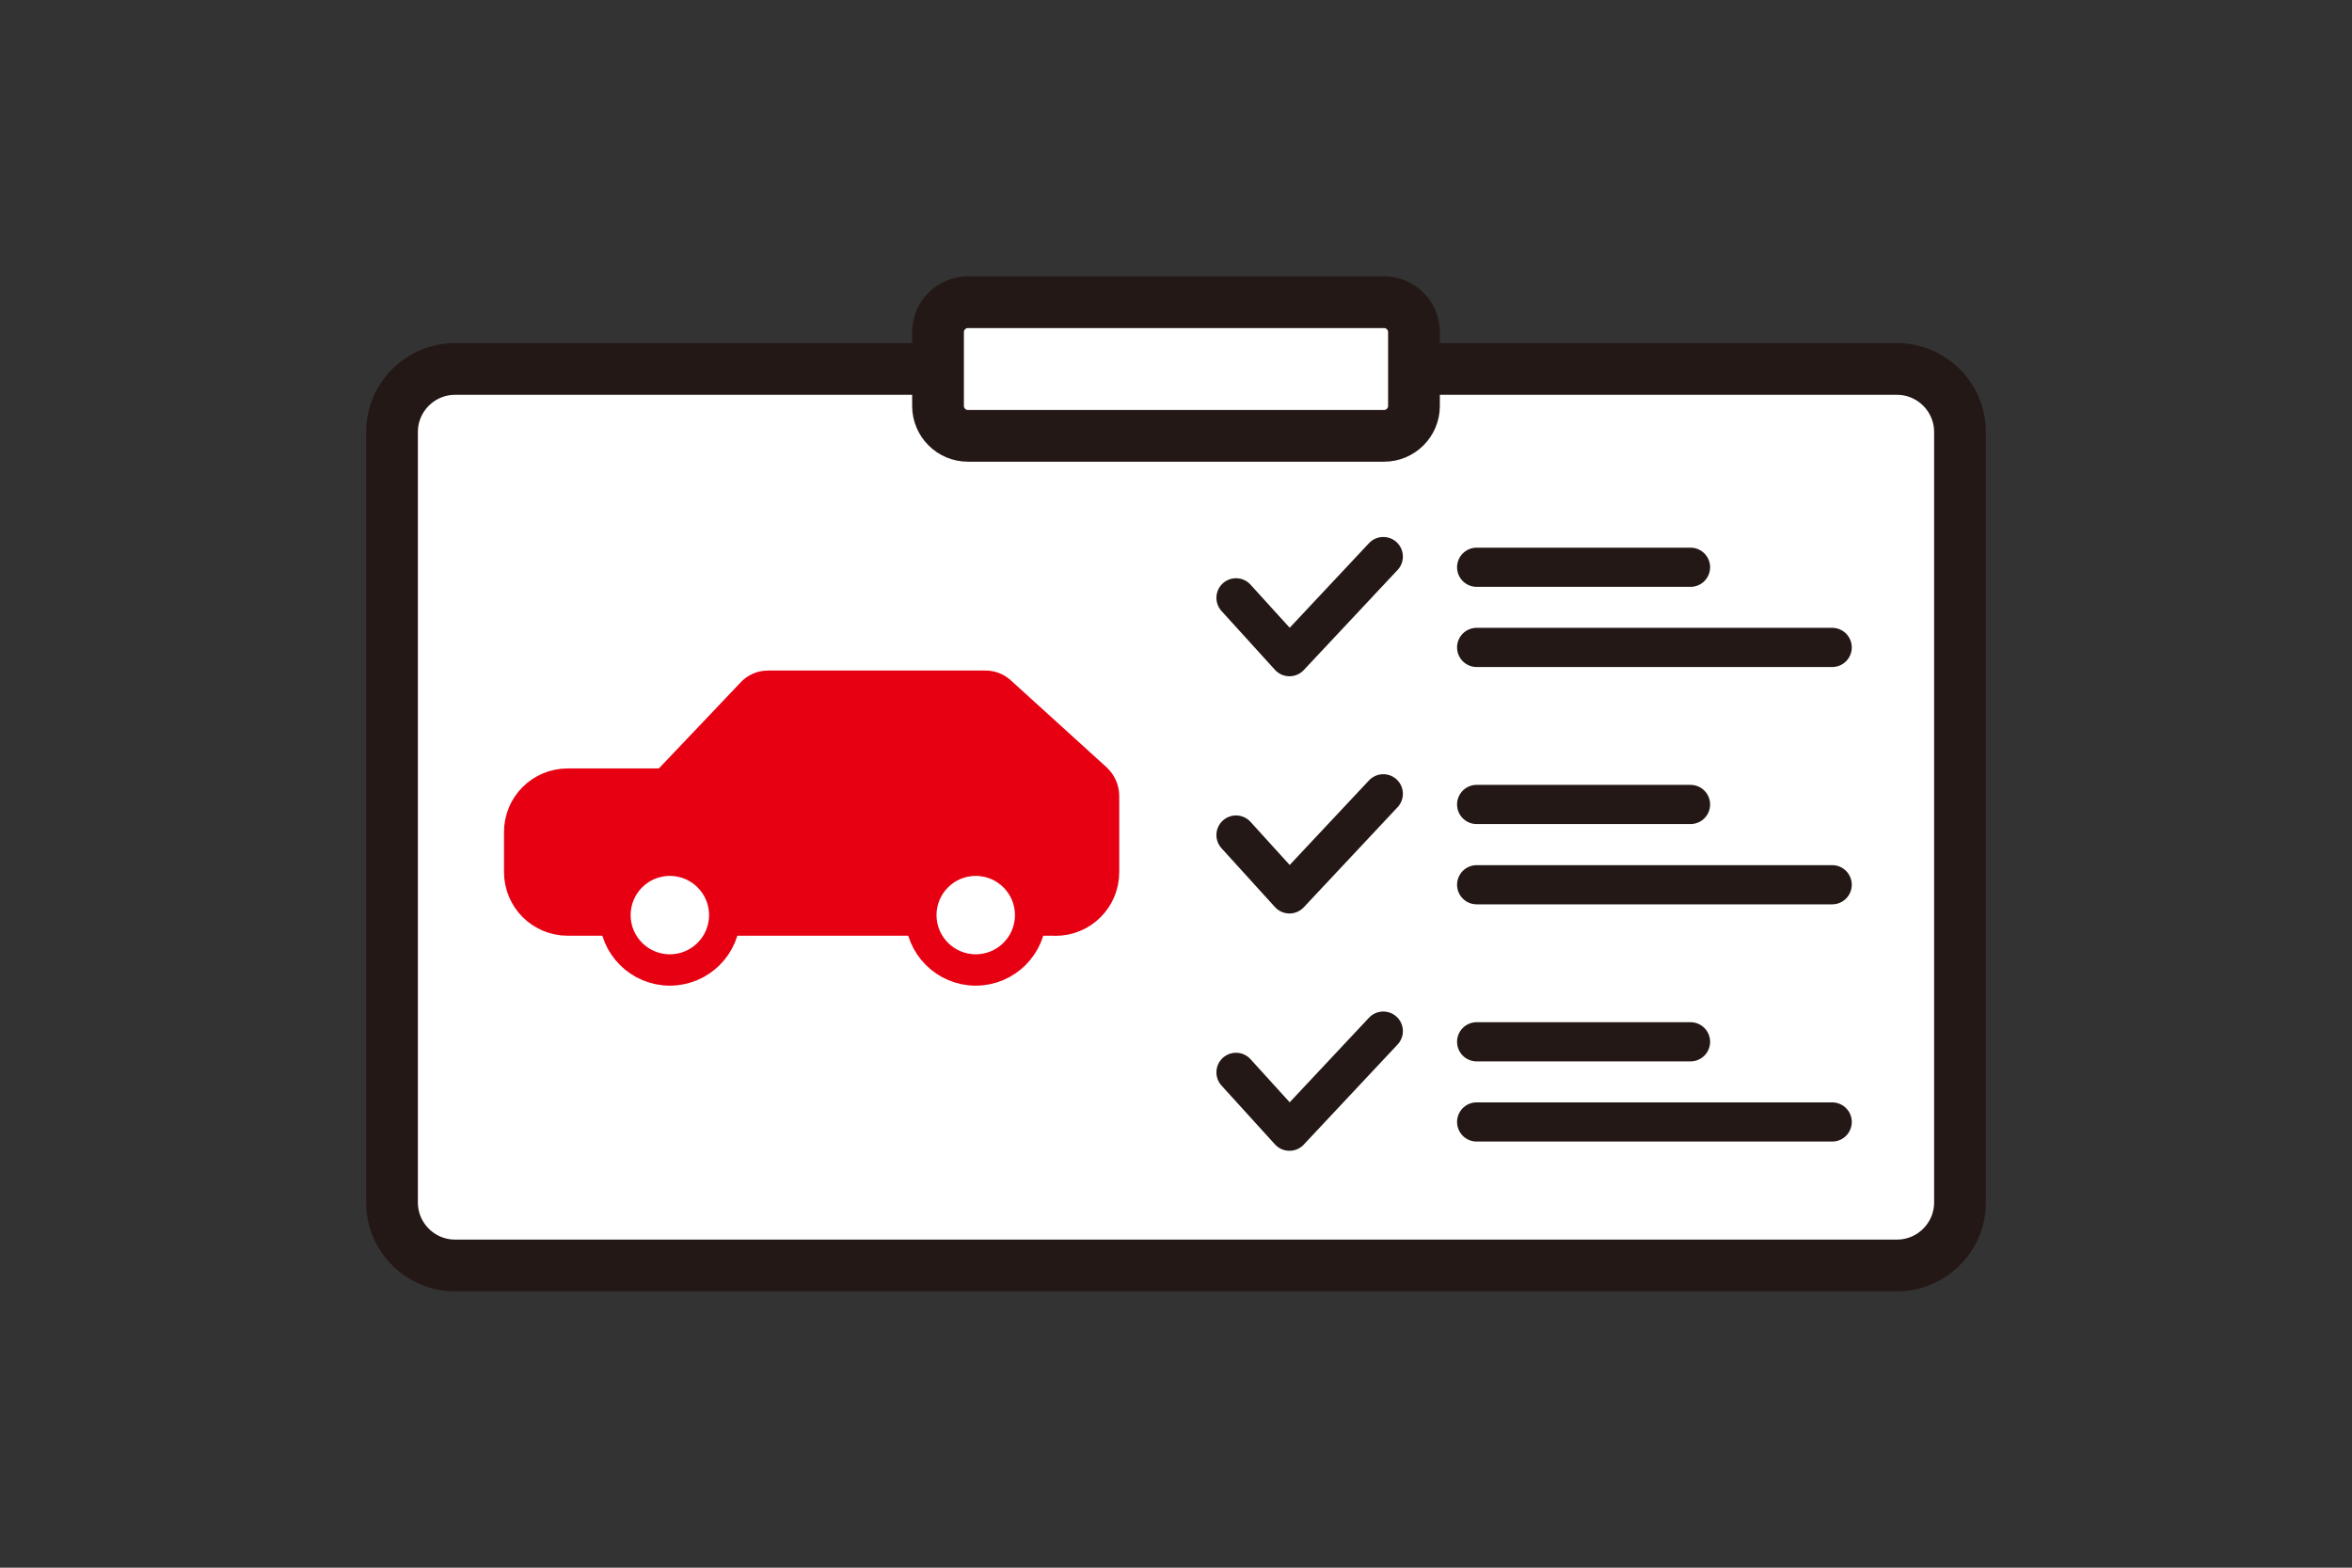 <svg width="150" height="100" viewBox="0 0 150 100" fill="none" xmlns="http://www.w3.org/2000/svg">
<rect x="0" y="0" width="150" height="100" fill="#333333" stroke="none"/>
<path d="M120.973 23.535H29.027C26.803 23.535 25 25.338 25 27.562V76.696C25 78.92 26.803 80.722 29.027 80.722H120.973C123.197 80.722 125 78.92 125 76.696V27.562C125 25.338 123.197 23.535 120.973 23.535Z" fill="white" stroke="#231815" stroke-width="3.3" stroke-linecap="round" stroke-linejoin="round"/>
<path d="M67.322 58.695C69.012 58.695 70.38 57.327 70.38 55.637V50.782C70.38 50.361 70.205 49.968 69.896 49.681L63.786 44.132C63.534 43.9 63.204 43.774 62.86 43.774H48.97C48.592 43.774 48.234 43.928 47.974 44.202L42.776 49.674C42.566 49.891 42.278 50.018 41.969 50.018H36.196C34.505 50.018 33.137 51.392 33.144 53.076V55.63C33.144 57.32 34.512 58.688 36.203 58.688H67.322V58.695Z" fill="#E60012" stroke="#E60012" stroke-width="2" stroke-linecap="round" stroke-linejoin="round"/>
<path d="M62.229 61.873C64.162 61.873 65.729 60.306 65.729 58.373C65.729 56.439 64.162 54.872 62.229 54.872C60.295 54.872 58.728 56.439 58.728 58.373C58.728 60.306 60.295 61.873 62.229 61.873Z" fill="white" stroke="#E60012" stroke-width="2" stroke-linecap="round" stroke-linejoin="round"/>
<path d="M42.72 61.873C44.653 61.873 46.221 60.306 46.221 58.373C46.221 56.439 44.653 54.872 42.72 54.872C40.787 54.872 39.219 56.439 39.219 58.373C39.219 60.306 40.787 61.873 42.72 61.873Z" fill="white" stroke="#E60012" stroke-width="2" stroke-linecap="round" stroke-linejoin="round"/>
<path d="M78.827 38.134L82.236 41.887L88.22 35.503" fill="white"/>
<path d="M78.827 38.134L82.236 41.887L88.22 35.503" stroke="#231815" stroke-width="2.5" stroke-linecap="round" stroke-linejoin="round"/>
<path d="M94.175 41.298H116.848" stroke="#231815" stroke-width="2.5" stroke-linecap="round" stroke-linejoin="round"/>
<path d="M94.175 36.184H107.813" stroke="#231815" stroke-width="2.5" stroke-linecap="round" stroke-linejoin="round"/>
<path d="M78.827 53.266L82.236 57.019L88.22 50.635" fill="white"/>
<path d="M78.827 53.266L82.236 57.019L88.22 50.635" stroke="#231815" stroke-width="2.5" stroke-linecap="round" stroke-linejoin="round"/>
<path d="M78.827 68.404L82.236 72.157L88.22 65.773" fill="white"/>
<path d="M78.827 68.404L82.236 72.157L88.22 65.773" stroke="#231815" stroke-width="2.5" stroke-linecap="round" stroke-linejoin="round"/>
<path d="M94.175 56.436H116.848" stroke="#231815" stroke-width="2.5" stroke-linecap="round" stroke-linejoin="round"/>
<path d="M94.175 71.568H116.848" stroke="#231815" stroke-width="2.5" stroke-linecap="round" stroke-linejoin="round"/>
<path d="M94.175 51.315H107.813" stroke="#231815" stroke-width="2.5" stroke-linecap="round" stroke-linejoin="round"/>
<path d="M94.175 66.454H107.813" stroke="#231815" stroke-width="2.5" stroke-linecap="round" stroke-linejoin="round"/>
<path d="M88.269 19.277H61.731C60.677 19.277 59.823 20.132 59.823 21.186V25.893C59.823 26.947 60.677 27.801 61.731 27.801H88.269C89.323 27.801 90.177 26.947 90.177 25.893V21.186C90.177 20.132 89.323 19.277 88.269 19.277Z" fill="white" stroke="#231815" stroke-width="3.3" stroke-linecap="round" stroke-linejoin="round"/>
</svg>
